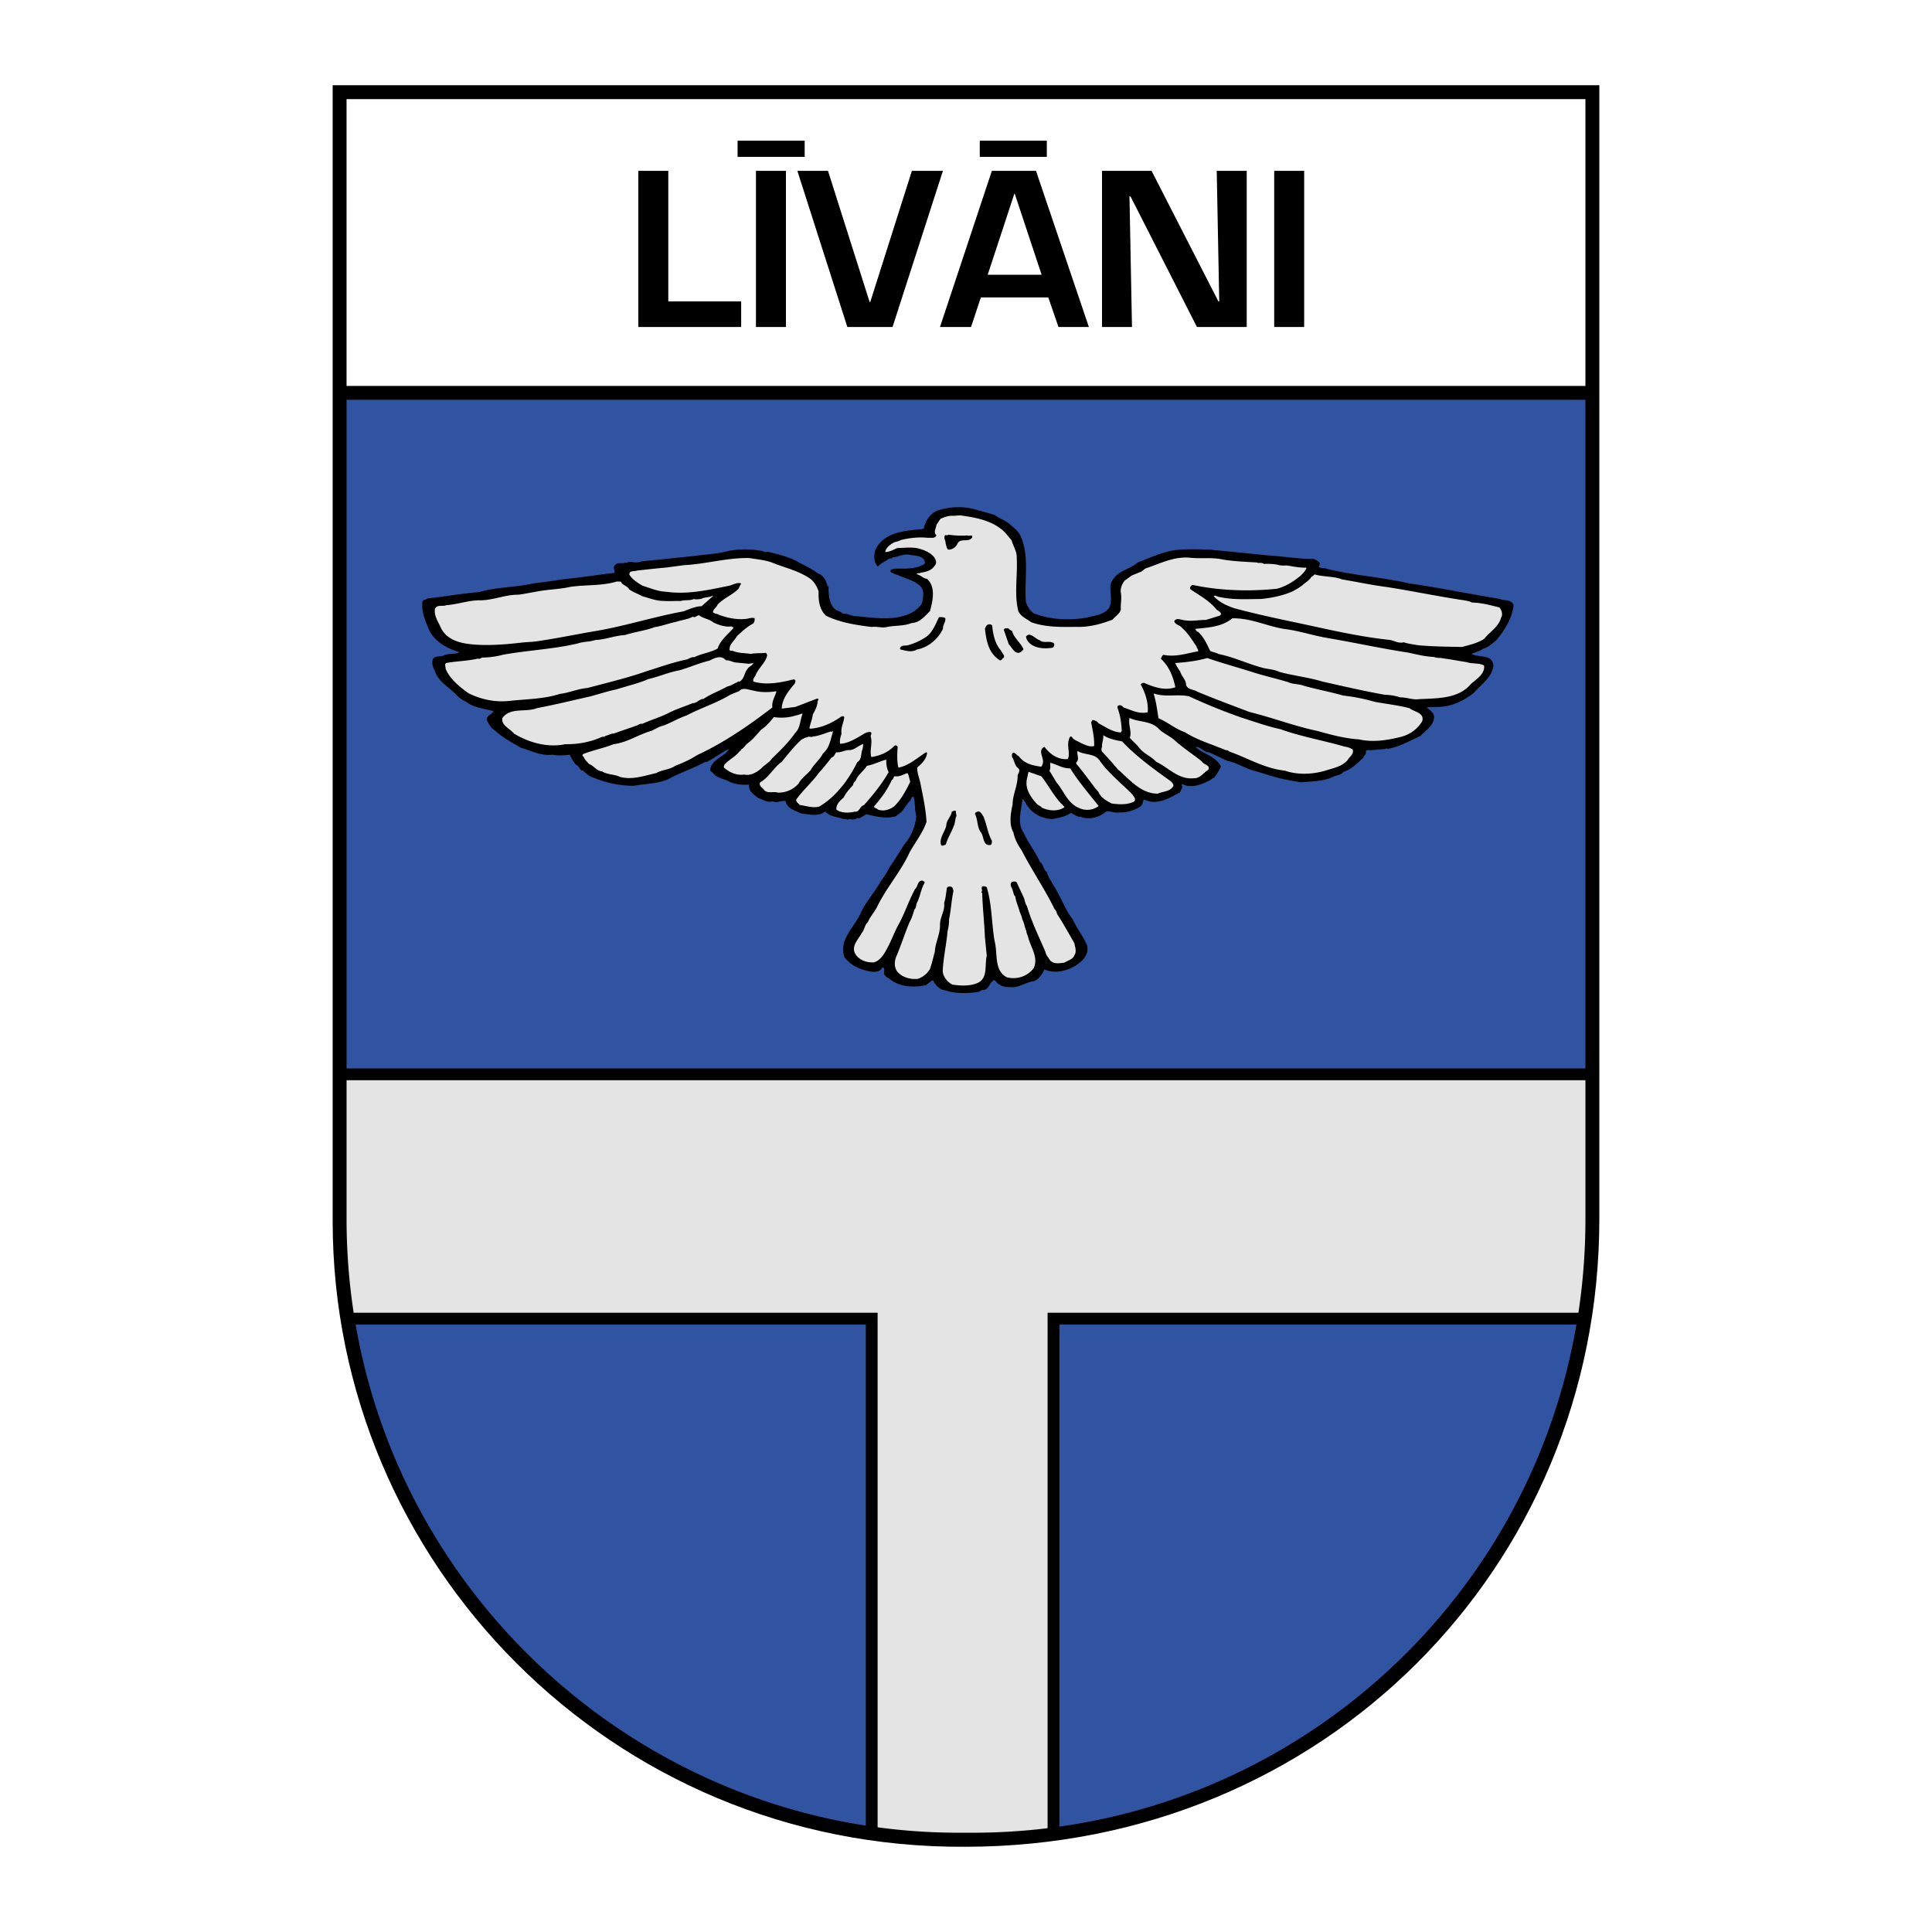 <svg xmlns="http://www.w3.org/2000/svg" width="2500" height="2500" viewBox="0 0 192.756 192.756"><g fill-rule="evenodd" clip-rule="evenodd"><path fill="#fff" d="M0 0h192.756v192.756H0V0z"/><path d="M159.566 8.504v113.113c0 34.76-27.533 62.635-63.272 62.635-35.316.221-63.105-28.34-63.105-62.42V8.504h126.377z"/><path fill="#fff" d="M34.576 38.503h123.602V9.889l-123.602.003v28.611z"/><path d="M66.676 17.045h-2.991v15.58h10.262V30.07h-7.271V17.045zm11.737 0h-2.991v15.58h2.991v-15.58zm-4.823-3.012v1.621h6.692v-1.621H73.59zm17.39 3.012l-4.155 13.087h-.062l-4.154-13.087h-3.057l4.989 15.58h4.508l5.027-15.58H90.98zm13.608 12.631l1.018 2.95h3.031l-5.275-15.58h-4.404l-5.176 15.58h3.099l.977-2.95h6.73zm-.666-2.264h-5.379l2.658-8.081h.041l2.68 8.081zm-6.17-13.379v1.621h6.689v-1.621h-6.689zm23.891 16.037h-.084l-6.668-13.025h-4.943v15.58h2.99l-.25-13.025h.105l6.627 13.025h4.965v-15.58h-2.992l.25 13.025zm8.474-13.025h-2.99v15.58h2.99v-15.58z"/><path d="M86.381 182.145c-25.506-3.939-46.398-23.951-50.901-49.992h50.901v49.992zM157.283 132.152c-4.496 26.256-25.521 46.408-51.586 50.092v-50.092h51.586zM158.178 39.89v66.706H34.576V39.89h123.602z" fill="#3054a1"/><path d="M104.518 130.973V182.4a61.467 61.467 0 0 1-7.533.451h-1.387a60.22 60.22 0 0 1-8.038-.541v-51.338H35.285a61.91 61.91 0 0 1-.708-9.355v-13.842h123.602v13.842c0 3.188-.24 6.311-.701 9.355h-52.96v.001z" fill="#e4e4e5"/><path d="M99.246 51.391c.523.375 1.092.529 1.586.983.412.344.809.673 1.033 1.192.852 1.999.314 4.339.488 6.516.176.409.352.803.766 1.1 1.582.636 3.541.749 5.307.437.771-.226 1.688-.233 2.219-.962.17-.333.23-.744.182-1.138.012-.553-.182-1.167.162-1.627.592-.999 1.729-1.069 2.514-1.77 1.227-.466 2.406-1.043 3.764-1.242 1.15-.118 2.336-.079 3.486-.04l5.939.59c1.469.084 2.939.358 4.391.333.223.125.57.232.588.485-.016.111-.029.222-.123.316.221.157.568.075.807.184 2.623.645 5.404.831 8.043 1.412.254.093.617.09.9.151 2.781.422 5.533.987 8.314 1.441.443.218 1.168-.008 1.393.622-.133 1.358-.867 2.453-1.711 3.5-.441.35-.848.748-1.352.862-.33.287-.771.306-1.117.513.697.39 2.098-.015 2.17 1.168-.133 1.185-1.25 1.887-1.984 2.745-1.068.796-2.295 1.405-3.686 1.367-.33.034-.678-.011-.979.054.287.266.746.516.734.973-.043.869-.828 1.285-1.377 1.888-1.086.465-2.139 1.104-3.273 1.27-.111-.11-.221.033-.332.018l-1.342.12c-.174-.014-.395-.06-.504.098.16.251-.186.396-.217.633-.58.525-1.207 1.192-1.994 1.418-.266.365-.756.337-1.102.529-.959.449-2.049.409-3.168.527-.854-.168-1.756-.288-2.594-.55-.775-.2-1.502-.479-2.262-.663-.838-.278-1.584-.762-2.469-.93l-1.805-.855c-.537.035-.826-.594-1.361-.527.777.721 2.01.886 2.523 1.94-.141.411-.422.745-.641 1.093-.141.064-.33.176-.424.271-.787.4-1.842.865-2.76.398-.111.017-.078.174-.029.206.033.252-.172.396-.217.617-1.039.543-2.248 1.31-3.5.75-.047 0-.096-.062-.127-.015-.107.238-.105.553-.357.682-.598.415-1.432.625-2.143.583-.426.098-.918-.23-1.311-.054-.611.557-1.637.816-2.475.491-.395.002-.666-.248-.982-.388-.533.383-1.211.482-1.826.613-1.184-.039-2.23-.647-2.742-1.733-.143-.062-.113-.268-.256-.266-.102 1.121-.582 2.419.135 3.393.449 1.007 1.166 1.886 1.598 2.861.383.282.322.756.672 1.006.127.314.24.661.463.928.033.142.16.299.225.425.734 1.116 1.121 2.36 1.934 3.412.4.912 1.102 1.729 1.439 2.657.148.867-.463 1.471-1.107 1.902-.865.559-2.156.883-3.17.418-.234.475-.592 1.092-1.176 1.191-.787.131-1.447.688-2.27.568-.504.02-.994-.104-1.344-.496a.693.693 0 0 0-.223-.203c-.504.225-.451.887-1.066 1.002-.238-.062-.346.176-.568.178-1.008.164-2.255.189-3.22-.152-.584-.027-.999-.545-1.27-1.033l-.691.51c-1.229.262-2.683.193-3.651-.652-.143-.078-.348-.188-.46-.359-.191-.221.153-.729-.227-.757-.233.476-.754.479-1.212.403-.996-.182-1.961-.586-2.583-1.45-.581-1.764 1.052-2.991 1.674-4.463.498-1.077 1.359-1.983 1.92-3.028.344-.444.641-.904.89-1.411.531-.777 1.015-1.57 1.53-2.362a5.007 5.007 0 0 0 1.165-2.771c-.179-.646-.088-1.31-.267-1.94-.221-.046-.219.254-.36.397-.329.318-.531.761-.86 1.11l-.549.43c-.993.292-2.021.014-2.969-.2-.204.16-.455.288-.691.415-.19-.125-.331.113-.552.099-.236.049-.427-.108-.631.052-.127-.142-.411-.045-.585-.154-.538-.154-1.17-.197-1.583-.652-.158.001-.268.113-.393.177-.677.257-1.341.057-2.068-.017-.522-.265-1.25-.434-1.491-1.063l-.032-.158c-.458-.107-.866.243-1.311.009-.551.178-.933-.198-1.407-.306-.444-.36-1.031-.703-.925-1.351-.71.036-1.516-.006-2.118-.38-.57-.233-1.202-.323-1.584-.889-.143-.015-.222-.14-.176-.283.09-.679.845-1.079 1.379-1.478.188-.112.361-.303.454-.524-.739.353-1.414.91-2.169 1.278l-.221.033c-1.179.639-2.439 1.042-3.619 1.683-1.055.481-2.286.458-3.421.671-1.42.01-2.812-.296-4.062-.809-.396-.107-.729-.405-1.031-.703-.378.002-.35-.456-.683-.563-.286-.282-.462-.644-.623-.974V75.3c-.631.068-1.167.103-1.8-.003-1.135.134-2.086-.412-3.099-.688-.872-.516-1.822-1.014-2.617-1.75-.38-.218-.62-.643-.781-1.037-.066-.457.549-.541.657-.873-.917-.262-1.928-.318-2.722-.928-.38-.155-.745-.437-1.031-.75-.731-.752-1.84-1.329-2.101-2.385-.207-.282-.289-.692-.212-1.071.218-.476.851-.228 1.212-.467.457-.177 1.088-.055 1.481-.278-1.123-.324-2.279-.916-2.95-2.016-.353-.803-.722-1.621-.792-2.521.062-.205-.066-.457.106-.632.142-.08.315-.049.394-.192 1.782-.186 3.421-.497 5.188-.636 1.717-.517 3.69-.468 5.456-.875 1.12-.118 2.208-.315 3.328-.45 1.562-.153 3.122-.417 4.7-.585.14-.238-.193-.457.026-.711.25-.412.709-.178 1.103-.323.127.062.252-.081.442-.082.395.045.806.137 1.152-.04 1.751-.17 3.328-.339 5.126-.525 1.214-.167 2.461-.207 3.595-.53a9.52 9.52 0 0 1 3.346.024c.143.062.317.171.443.06.996.214 1.96.476 2.863.896.745.437 1.536.747 2.218 1.279.507.154.842.705.924 1.177l.144.173c-.026.773.058 1.546.52 2.111.255.282.649.295.92.562.378-.05.743.184 1.138.229 1.832.145 3.84.542 5.555-.26.457-.193.975-.623 1.208-1.082.106-.585.259-1.328-.312-1.75-.667-.548-1.473-.668-2.202-1.042-.237-.014-.412-.171-.617-.232-.161-.394.313-.287.519-.367.995.009 1.958.049 2.807-.446.141-.127.045-.285-.003-.442-.398-.47-1.029-.387-1.55-.51-.568-.059-1.056.229-1.608.279-.062.174-.252.065-.362.145-.377.255-.787.432-1.1.766-.397-.392-.418-1.055-.264-1.608.793-1.805 2.891-1.962 4.626-2.116l.22-.065c.153-.727.574-1.44 1.329-1.777 1.103-.386 2.491-.475 3.662-.167.697.201 1.392.37 2.089.602z"/><path d="M95.789 51.415c1.391.196 2.859.438 4.002 1.298.461.312.779.784 1.131 1.191.16.568.527 1.086.516 1.686.107 1.814-.273 3.711.164 5.397.256.535.826.752 1.287 1.096 1.408.496 2.922.485 4.469.459 1.295.054 2.508-.286 3.643-.72.25-.318.736-.589.828-1.016-.049-.537.119-1.153-.012-1.721-.033-.41.121-.806.387-1.155l.707-.51.818-.337c.236-.049.408-.318.645-.399 1.402-.467 2.754-1.187 4.365-1.04 1.074.119 2.193-.063 3.268.182 1.092.182 2.229.222 3.381.292.189.109.506-.035.68.137.506-.003 1.09-.008 1.549.131.252.046.535.044.773.026.631.106 1.295.244 1.959.223-.078.316-.359.571-.596.809-.721.589-1.475 1.068-2.357 1.295-2.777.288-5.697.198-8.416-.383-.158.064-.33.271-.203.443.904.609 1.871 1.124 2.604 2.018.158.14.633.327.336.598l-1.402.436c-.678-.011-1.355.151-2.035.046-.348.002-.887-.341-1.121.07.066.379.57.375.779.689.586.501 1.018 1.224 1.434 1.837.016.173.223.33.16.488-1.119.197-2.236.6-3.422.355-.174.017-.174.207-.268.302l.002.111c.842.783 1.195 1.791 1.424 2.815-1.07.386-2.193-.032-3.129-.435-.141 0-.314.049-.314.191.449.818.756 1.763.684 2.742-.883.211-1.629-.226-2.404-.473-.127-.141-.301-.298-.521-.202-.172.111-.061.316-.014.458.227.677.311 1.324.348 2.097-.078.064-.094.174-.205.128-.789-.073-1.424-.558-2.105-.901-.143-.22-.381-.297-.602-.343l-.141.238c.146.788.326 1.513.301 2.365-.473.129-.885-.12-1.281-.275-.332-.218-.744-.278-.967-.656-.174-.077-.236.16-.268.271-.232.665.152 1.356-.111 1.958-.947.117-1.803-.493-2.33-1.215-.785.384.088 1.167-.207 1.77-.047.079-.047.221-.174.206-.836-.12-1.674-.32-2.186-1.042-.174-.078-.301-.282-.475-.344-.254.001-.203.27-.203.412.271.376.242.881.672 1.178.158.252-.045.443-.105.68.006 1.042-.492 1.882-.502 2.876-.199.933-.381 1.976.082 2.809.131.663.436 1.229.818 1.778 1.023 1.998 2.332 3.898 3.309 5.912.158.094.176.314.24.456.623.958 1.135 1.902 1.709 2.893.066.363.26.851.008 1.2-.139.411-.643.525-1.004.749-.506.051-1.025.181-1.422-.227-.16-.283-.414-.518-.465-.849-.641-1.495-1.377-2.974-1.848-4.58-.158-.189-.209-.536-.289-.788l-.736-1.574c-.111-.125-.348-.077-.49-.028-.281.333.1.631.117.93.096.189.066.395.24.503.051.489.275.945.404 1.402.082.331.256.566.291.897.207.346.227.772.402 1.134.002.19.098.378.162.552.229 1.024 1.072 2.06.59 3.152-.609.842-1.682 1.195-2.693.936-1.314-.686-.885-2.378-1.225-3.623-.297-1.75-.262-3.66-.779-5.361-.111-.11-.316-.108-.426-.092-.174.127.002.348-.061.521-.143.032.033.11.033.189.041 1.436.209 2.855.268 4.339l.186 1.877c-.23.949.143 2.256-.928 2.721-.755.322-1.687.281-2.493.16-.523-.266-.969-.83-.973-1.383.069-1.342.361-2.591.478-3.902.077-.348.168-.79.15-1.216.199-.901.239-1.896.438-2.829-.033-.173-.066-.457-.319-.456-.142-.015-.362.05-.345.239-.076.474-.104.932-.259 1.392.1.835-.464 1.455-.41 2.275-.025.947-.478 1.693-.519 2.593-.169.601-.292 1.186-.493 1.74a2.229 2.229 0 0 1-1.209.971c-.71.068-1.469-.115-1.978-.648-.382-.393-.37-1.04-.2-1.499.497-1.156.868-2.343 1.349-3.498.234-.396.357-.839.496-1.282.204-.175.139-.443.249-.665.342-.65.385-1.36.775-2.01-.017-.142-.175-.172-.285-.204-.458.051-.391.619-.673.841-.655 1.188-1.041 2.486-1.727 3.675-.405.792-.714 1.646-1.167 2.438-.265.507-.672 1.062-1.223 1.208-.679.037-1.359-.18-1.773-.729-.605-.833.227-1.533.569-2.214.282-.302.278-.792.607-1.078.264-.602.719-1.062.983-1.648.919-1.837 2.344-3.458 3.184-5.31.561-1.014 1.312-1.935 1.683-3.042-.072-1.294-.349-2.539-.595-3.784-.099-.552-.354-1.071-.327-1.64.471-.397.925-.858.984-1.459l-.095-.062c-.896.559-1.696 1.322-2.752 1.534l-.031-.047c-.147-.662-.104-1.372-.062-2.036-.048-.126-.222-.172-.332-.092-.611.667-1.445.989-2.297 1.121-.193-.662.148-1.391-.062-2.067-.017-.142.188-.302-.019-.426-.237-.045-.552.099-.787.258-.692.399-1.399.861-2.235.915-.082-.299.026-.694.135-1.011-.099-.583.213-1.091.273-1.66-.112-.156-.285-.061-.395.019-.896.606-1.918 1.086-3.023 1.142l-.063-.047c.091-.459.293-.902.337-1.36.219-.412.484-.855.48-1.36.063-.048.125-.112.077-.206l-.126-.031-2.172.836-1.357.167c.041-.979.667-1.757 1.309-2.503.015-.111.109-.206.029-.332l-.095-.094c-1.324.325-2.727.619-4.055.234-.144-.267.186-.491.248-.744.311-.665.923-1.127 1.108-1.838-.001-.111-.05-.316-.223-.283-.457.051-.979.007-1.404.104-.584-.106-1.263-.053-1.817-.318-.126.017-.378.002-.301-.172-.004-.505.499-.84.733-1.283.502-.462 1.003-.939 1.617-1.259.141-.127.171-.364.138-.537-.3-.077-.521.019-.789.068-.978.117-1.926-.098-2.781-.407-.175-.125-.411-.076-.57-.249-.002-.316.36-.477.453-.761.611-.651 1.414-.925 2.073-1.561l.281-.555c-.349-.124-.773.1-1.12.213-2.097.425-4.208.93-6.389.613-.837-.026-1.565-.368-2.34-.599-.459-.281-.983-.593-1.302-1.096-.035-.473.488-.288.755-.416.978-.102 1.972-.219 2.966-.305l1.719-.232c2.209-.11 4.304-.756 6.53-.709.791.137 1.69.193 2.435.52 1.266.497 2.61.787 3.737 1.616.349.329.589.738.733 1.179-.025.868.061 1.814.744 2.441 1.378.669 2.958.927 4.57 1.12.473-.082.979.12 1.484.006.851-.179 1.673-.075 2.475-.396.805-.037 1.29-.641 1.838-1.197.278-.965.614-2.451-.306-3.218-.396-.044-.65-.405-1.014-.45.03-.175.284-.065.41-.161.504-.082 1.071-.197 1.383-.704.251-.238.122-.616-.085-.883-.35-.392-.857-.641-1.363-.78-.696-.232-1.548-.1-2.274-.095-.394.161-.739.384-1.212.403.044-.426.531-.793.924-.985.22-.049.41-.097.614-.209.819-.211 1.829-.328 2.713-.224.268-.049.727.121.851-.259-.333-.298-.021-.695.009-1.042l.39-.587c.394-.192.866-.353 1.324-.309l.643-.049zm2.326 30.037c.336.788.42 1.671.852 2.441-.029.143.035.347-.154.412-.773.1-.621-.848-.955-1.272-.398-.518-.277-1.261-.582-1.811-.002-.189.203-.222.346-.271.251.046.349.313.493.501zm-2.685-.044c-.171.333-.105.679-.277 1.012-.232.633-.624 1.22-.792 1.853-.158.017-.409.24-.489-.028-.146-.693.386-1.218.54-1.866-.004-.537.483-.903.558-1.425.126-.001.236-.112.378-.066l.082.52zm8.306-17.531c.398.359 1.027-.023 1.424.321a.34.34 0 0 1-.154.428c-.742.1-1.484.089-2.119-.317-.254-.203-.492-.455-.51-.786.016-.11.172-.159.283-.207.41.044.682.437 1.076.561zm-2.752-.913c.162.693.893 1.194 1.133 1.823-.156.175-.281.317-.502.351-.49-.028-.668-.58-.969-.862l-.5-1.449c.094-.19.283-.144.488-.129.05.127.223.188.35.266zm-1.992-.538c.084.899.297 1.845.885 2.488.064.236.398.439.273.708-.174.064-.234.365-.441.224-1.094-.703-1.307-1.933-1.441-3.131.078-.159.154-.38.344-.413.158-.032.316-.002.38.124zm-4.679-.757c.066.394-.264.665-.229 1.06-.482 1.029-1.502 1.889-2.605 2.07-.503.319-1.121.118-1.642-.004-.063-.047-.048-.174.03-.253.188-.206.567-.083.819-.195a6.153 6.153 0 0 0 1.637-.753c.723-.462 1.001-1.301 1.359-2.014.189-.018.458-.02.631.089zm2.2-8.254c.175.125.567-.162.475.217-.358.54-1.247-.038-1.494.689-.171.317-.549.541-.896.512-.175-.141-.177-.425-.257-.614.03-.284-.256-.551-.037-.836.126.016.205.046.315-.033.616.073 1.279.132 1.894.065z" fill="#e4e4e5"/><path d="M133.906 57.81c1.471.243 2.941.563 4.457.758 2.607.408 5.217.958 7.871 1.35.221.046.441.092.633.201.947.009 1.848.271 2.734.486.223.283.367.724.148 1.041-.215.885-1.143 1.413-1.674 2.095-.676.431-1.465.61-2.221.805-1.469-.021-2.936-.042-4.404-.174-.475-.092-.949-.136-1.393-.291-.551.146-.963-.183-1.453-.242-2.938-.311-5.721-.955-8.535-1.566-2.324-.489-4.646-.978-6.939-1.593-.744-.263-1.535-.605-2.045-1.217.219-.112.41.124.631.106 1.297.291 2.764.202 4.105.192 1.137-.118 2.145-.331 3.152-.764.393-.224.785-.432 1.115-.734.268-.223.52-.351.721-.668l.361-.286c.842.261 1.867.16 2.736.501zM61.945 58.028c.161.394.634.391.826.768.397.297.871.436 1.299.685.696.185 1.376.48 2.15.475.569.043 1.089-.008 1.705.004.441-.13.899-.007 1.309-.199.253.077.458.013.726-.005.33-.207.789-.116 1.134-.323l.032.047-1.129 1.002c-.679.021-1.229.309-1.827.518-2.885.525-5.642 1.413-8.526 1.922-1.908.313-3.815.722-5.723 1.003-.568.114-1.12.118-1.704.17-1.608.185-3.312.339-4.955.208-1.232-.102-2.544-.377-3.215-1.54-.273-.661-.782-1.289-.646-2.048.281-.443.756-.163 1.134-.339 1.136-.071 2.254-.505 3.391-.481 1.294-.009 2.474-.57 3.8-.563.568-.067 1.135-.197 1.75-.296 1.119-.229 2.366-.238 3.406-.481 1.577-.232 3.188-.085 4.653-.538l.41.011zM71.192 62.115c.522.233 1.14.466 1.771.382.063.047.222.062.206.172-.579.667-1.317 1.208-1.564 2.031-.723.416-1.575.484-2.33.868-.252-.045-.504.13-.74.227-1.372.278-2.647.745-3.954 1.148-1.953.692-3.986 1.164-5.971 1.699-.946.069-1.78.47-2.742.587-1.591.517-3.327.513-4.999.698-1.483.168-2.89-.153-4.125-.761-.873-.625-1.889-1.439-2.29-2.462.03-.174-.177-.504.122-.569 1.056-.181 2.098-.188 3.138-.433.174.125.299-.144.504-.098a8.292 8.292 0 0 0 1.971-.282c2.428-.443 5.079-.557 7.458-1.126.551-.193 1.214-.15 1.75-.343 1.042-.039 1.907-.439 2.964-.495.977-.322 1.986-.424 2.978-.794.757-.116 1.371-.373 2.112-.52.551-.193 1.166-.229 1.669-.517.238.141.394-.113.615-.146.444.347 1.013.358 1.457.734zM128.527 62.804c1.328.211 2.609.629 3.953.856 2.686.455 5.373 1.051 8.076 1.459.805.184 1.707.398 2.512.424.27.14.568.059.885.136.791.105 1.564.258 2.355.378.586.201 1.184.055 1.754.334.133.836-.779 1.379-1.312 1.856-1.252 1.477-3.289 1.412-5.119 1.504-.695.1-1.25-.181-1.928-.176a5.44 5.44 0 0 0-1.533-.257c-2.07-.364-4.156-.855-6.213-1.314-1.424-.432-2.877-.58-4.299-.964-.586-.28-1.234-.275-1.803-.445-1.455-.4-2.803-1.054-4.287-1.343-.238-.156-.555-.17-.824-.31-.32-.645-.609-1.354-1.213-1.902-.158-.015-.223-.172-.27-.298 1.293-.135 2.65-.192 3.686-1.052 1.973-.045 3.668.906 5.58 1.114zM72.418 65.879c.394-.035.696.216 1.091.229l1.232.118.426-.082c-.109.269-.44.35-.58.588-.36.397-.309 1.06-.843 1.284-.064-.094-.142.017-.189.049-.347.145-.661.368-1.008.433-.786.448-1.636.738-2.359 1.232-.426.003-.66.447-1.071.418-.787.337-1.622.58-2.392.979-.85.432-1.779.691-2.645 1.092-.237-.062-.41.145-.63.194-.724.258-1.464.5-2.205.773-.315-.014-.535.178-.835.227-.094.111-.188.096-.331.097-1.133.513-2.362.758-3.673.736-1.797.375-3.647-.164-5.122-1.053-.414-.518-1.3-.828-1.163-1.555.813-1.11 2.316-.537 3.45-.987 1.797-.344 3.531-.766 5.327-1.174.867-.227 1.717-.517 2.6-.696 1.055-.339 2.159-.583 3.197-1.033 1.024-.228 2.047-.693 3.104-.874 1.008-.292 1.968-.724 2.992-.968.489-.256 1.181-.592 1.627-.027zM125.068 67.09c1.123.355 2.277.615 3.416.955.539.249 1.043.167 1.582.368 1.297.369 2.656.612 3.938.982 1.074.119 2.148.332 3.145.625 1.154.213 2.371.346 3.479.639.475.375 1.502.447 1.271 1.285-.484.84-1.332 1.398-2.215 1.594-1.309.325-2.758.54-4.086.233-1.502-.1-2.861-.485-4.205-.854-2.309-.489-4.461-1.326-6.723-1.879-1.756-.667-3.498-1.317-5.223-2.031-.35-.234-.965-.183-1.109-.671-.004-.521-.465-.865-.594-1.354a4.619 4.619 0 0 1-.496-.833c1.074-.07 2.178-.205 3.201-.496 1.52.527 3.069.942 4.619 1.437zM77.412 68.969l.048.047c-.17.538-.482.998-.399 1.566-2.387 1.832-4.869 3.538-7.512 4.756-.676.446-1.416.768-2.187 1.073-.566.383-1.308.388-1.905.724-1.135.245-2.363.711-3.612.373-.554-.28-1.249-.197-1.787-.556-.538-.028-.793-.547-1.268-.717-.207-.22-.445-.423-.526-.675-.095-.094-.19-.172-.113-.315 1.007-.402 2.08-.599 3.071-1 1.372-.167 2.471-.964 3.748-1.321.394-.16.739-.431 1.165-.513.803-.29 1.542-.752 2.36-1.026 1.416-.752 2.959-1.22 4.358-2.067.283-.112.566-.241.881-.354.36-.444 1.009-.117 1.467-.058.696.184 1.469.179 2.211.063zM118.629 69.471a57.74 57.74 0 0 0 5.24 2.126c1.266.402 2.547.866 3.891 1.157 2.059.743 4.285 1.123 6.406 1.739.283.029.553.138.791.278.16.473-.357.76-.529 1.093-.596.636-1.4.768-2.156 1.01-1.26.388-2.822.462-4.072.013-2.037-.207-3.719-1.269-5.586-1.918-.111-.173-.252-.077-.426-.17-1.33-.56-2.738-.96-3.959-1.74-.949-.325-1.744-1.014-2.646-1.402-.131-.789-.232-1.656-.475-2.412l.047-.047c1.107.384 2.337.028 3.474.273zM80.079 71.208c-.28.649-.211 1.406-.729 1.899-.672.952-1.471 1.747-2.303 2.542-.265.412-.769.652-1.114 1.034-.486.398-1.052.734-1.685.596-.741.1-1.454-.195-1.993-.681-.096-.063-.002-.174-.002-.269.47-.571 1.115-.797 1.569-1.416.063.046.11-.064.109-.143.283-.097.407-.429.674-.621.518-.382.894-.858 1.317-1.335.503-.319.925-.812 1.285-1.272a4.875 4.875 0 0 0 2.24-.173c.222-.016.411-.175.632-.161zM115.543 72.649c.461.502 1.172.781 1.648 1.204.795.736 1.842 1.408 2.715 2.112.176.346.918.356.621.864-.502.288-.783.842-1.414.815-1.531.168-2.518-1.056-3.77-1.647-.477-.533-1.141-.75-1.635-1.33-.287-.377-.652-.674-.986-1.051.217-.665-.182-1.309-.029-1.989.903.436 2.055.27 2.85 1.022zM83.122 72.955c-.263.791-.336 1.644-1.01 2.217-.327.634-.924 1.08-1.22 1.65-.376.46-.941.796-1.222 1.366-.548.604-1.256.893-2.045.898-.475-.155-.979.117-1.375-.243-.128-.252-.587-.422-.416-.787.881-.479 1.347-1.478 2.164-2.051.642-.794 1.236-1.54 1.973-2.224.189-.064.346-.224.567-.209.157-.175.379.029.552-.083.647-.068 1.229-.34 1.828-.518l.032.047c.078.048.109-.11.172-.063zM111.953 73.969c1.414 1.505 3.111 2.725 4.746 3.897.174.125.35.297.383.518-.281.602-1.055.56-1.572.8-1.689-.004-2.74-1.354-3.965-2.403a38.83 38.83 0 0 0-1.59-1.789c-.08-.141-.082-.299-.004-.473-.033-.395.168-.759.119-1.169.571.375 1.235.497 1.883.619zM86.07 74.702c-.217.443-.04 1.058-.542 1.345-.84 1.711-2.123 3.456-3.805 4.431-.646.162-1.295-.085-1.927-.16-.111-.173-.396-.266-.351-.55.672-.952 1.583-1.715 2.254-2.667.455-.477.83-.984 1.284-1.54.268-.049.282-.333.455-.508.474.06.866-.243 1.34-.214.521-.035.88-.479 1.354-.609l-.062.472zM109.709 75.878c.908 1.288 2.193 2.29 3.275 3.387.111.221.412.439.162.709-.66.336-1.498.294-2.24.189-.506-.265-1.078-.576-1.318-1.159-.143-.173-.365-.392-.492-.596a87.426 87.426 0 0 0-1.531-1.994c-.109-.109-.236-.22-.176-.362.346-.318.012-.773.119-1.122.681.423 1.722.21 2.201.948zM88.43 75.791c-.029.411.037.868.229 1.245-.67 1.189-1.531 2.236-2.456 3.285-.441.114-.421.698-.895.654-.599.146-1.404.167-1.864-.208-.035-.521.357-.871.733-1.205.218-.459.578-.856.938-1.238-.001-.189.171-.333.281-.476.201-.569.751-.889 1.095-1.444.695-.115 1.293-.467 1.939-.613zM106.777 76.657c.799 1.289 1.865 2.544 2.836 3.753-.518.43-1.354.515-1.986.188-1.109-.45-1.48-1.679-2.213-2.526-.223-.361-.463-.786-.719-1.179.158-.19.061-.568.09-.79.649.153 1.252.59 1.992.554zM103.895 77.45c.797 1.005 1.309 2.138 2.295 3.031v.063c-.645.447-1.607.359-2.273.016-.111-.173-.332-.188-.459-.344-.668-.721-1.242-1.585-.982-2.582l.139-.633 1.28.449zM90.634 77.306l.179.694c-.42.855-.872 1.727-1.562 2.41-.439.366-1.069.576-1.671.359-.08-.157-.554-.138-.287-.424.658-.746 1.268-1.603 1.671-2.506.173-.08.156-.301.297-.396.49.091.867-.195 1.276-.309l.097.172z" fill="#e4e4e5"/></g></svg>
